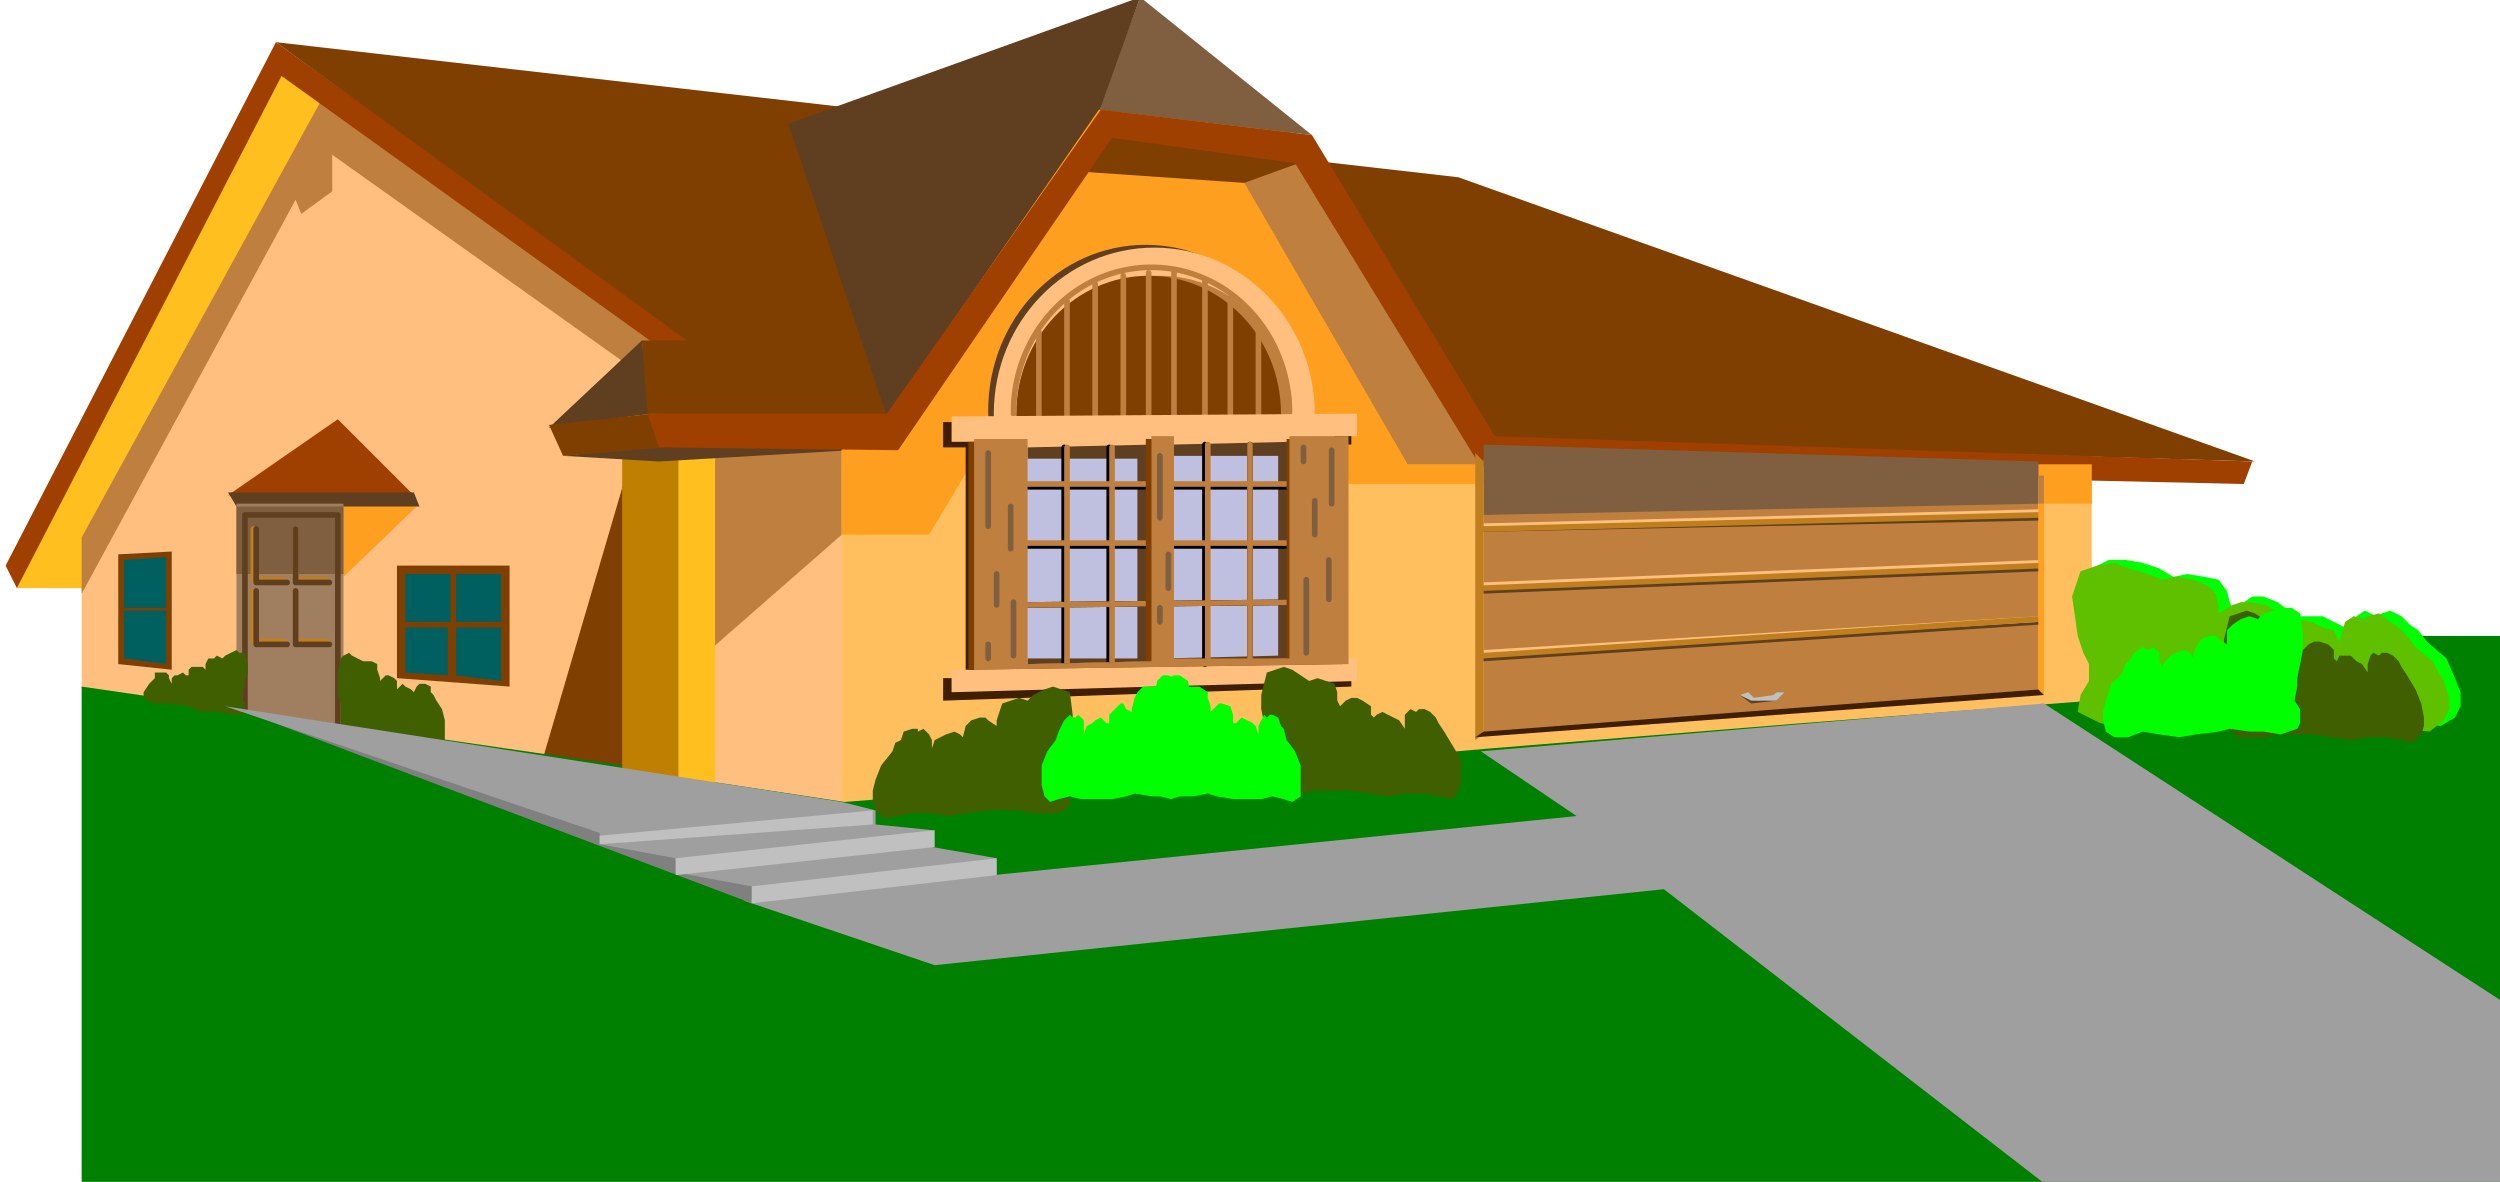<svg xmlns="http://www.w3.org/2000/svg" width="147.933" height="69.933" fill-rule="evenodd" stroke-linecap="round" preserveAspectRatio="none" viewBox="0 0 888 420"><style>.pen1{stroke:none}.brush4{fill:#ffbf7f}.brush5{fill:#7f3f00}.brush6{fill:#ffbf1f}.brush7{fill:#bf7f3f}.brush8{fill:#9f3f00}.brush10{fill:#5f3f1f}.brush12{fill:#ff9f1f}.brush13{fill:#7f5f3f}.pen3,.pen4{stroke:#5f3f1f;stroke-width:2;stroke-linejoin:round}.pen4{stroke:#bf7f1f}.brush15{fill:#005f5f}.brush17{fill:silver}.brush18{fill:#3f1f00}.pen6{stroke:#bf7f3f;stroke-width:2;stroke-linejoin:round}.brush19{fill:#bfbfdf}.brush21{fill:#0f0}.brush23{fill:#3f5f00}.brush24{fill:#9f9f9f}</style><path d="m29 245 271 41V125L127 24 29 203v42z" class="pen1 brush4"/><path d="m193 269 39 6-10-105-29 99z" class="pen1 brush5"/><path d="M6 209h24l92-170-24-18L6 209z" class="pen1 brush6"/><path d="m29 191 86-157 184 120v36l-48 42v-72h-19l-10-31-104-74v13l-11 8-2-5-76 140v-20z" class="pen1 brush7"/><path d="m6 209 94-182 135 97h15L98 15 2 201l4 8z" class="pen1 brush8"/><path d="M241 156h13v138h-13z" class="pen1 brush6"/><path d="m241 293-20-5V158l20-1v136z" class="pen1" style="fill:#bf7f00"/><path d="m195 152 33-31 3 26-36 5zm5 10 34-4 85 1-85 5-34-2z" class="pen1 brush10"/><path d="m195 151 37-4 4 12-36 3-5-11z" class="pen1 brush5"/><path d="m299 286 444-36v-91L522 67 299 46v240z" class="pen1" style="fill:#ffbf5f"/><path d="m98 15 420 48 283 101-571-17-2-26h16L98 15z" class="pen1 brush5"/><path d="M299 154v36h31l21-35h126v17h57L457 44l-79-6-63 117-16-1z" class="pen1 brush12"/><path d="m405-1-15 40 76 9-61-49z" class="pen1 brush13"/><path d="m405-1-14 39-76 110-35-104L405-1z" class="pen1 brush10"/><path d="m466 56-24 9 58 100h32L466 56z" class="pen1 brush7"/><path d="m464 57-22 8-58-4 12-15 68 11z" class="pen1 brush5"/><path d="m230 147 4 12 85 1 76-111 65 9 66 108 271 6 3-8-269-9-65-107-75-9-76 108h-85zM81 176l39-27 27 27H81z" class="pen1 brush8"/><path d="M122 178v27l26-25-26-2z" class="pen1 brush12"/><path d="M81 175h66l2 5H84l-3-5z" class="pen1 brush10"/><path d="M84 179h38v79l-38-6v-73z" class="pen1" style="fill:#9f7f5f"/><path d="M84 180h38v24H84v-24z" class="pen1 brush13"/><path fill="none" d="M87 253v-70h33v75" class="pen3"/><path fill="none" d="M90 188v18h11" class="pen4"/><path fill="none" d="M91 188v19h11" class="pen3"/><path fill="none" d="M105 188v18h11" class="pen4"/><path fill="none" d="M105 188v19h12" class="pen3"/><path fill="none" d="M90 210v18h11" class="pen4"/><path fill="none" d="M91 210v19h11" class="pen3"/><path fill="none" d="M105 210v18h11" class="pen4"/><path fill="none" d="M105 210v19h12" class="pen3"/><path d="m42 197 19-1v42l-19-2v-39z" class="pen1 brush5"/><path d="M44 199v17h15v-18l-15 1zm0 18h15v19l-15-2v-17z" class="pen1 brush15"/><path d="M141 201h40v43l-40-3v-40z" class="pen1 brush5"/><path d="M144 204h16v17h-16zm0 19h15v17l-15-1v-16zm18-19h16v17h-16zm0 19h16v19l-16-2v-17z" class="pen1 brush15"/><path d="M527 163v98l197-16v-80l-197-2z" class="pen1 brush7"/><path d="M724 165h19v14h-19z" class="pen1 brush12"/><path d="m527 158 197 6v15l-197 4v-25z" class="pen1 brush13"/><path fill="none" d="m527 188 197-4m-198 26 199-8m-198 32 197-13" class="pen3"/><path fill="none" d="m527 187 197-5m-198 26 199-8m-198 32 197-12" style="stroke:#ffbf7f;stroke-width:2;stroke-linejoin:round"/><path fill="none" d="m527 188 197-5m-197 26 198-8m-198 32 197-13" class="pen4"/><path d="M527 164v97l-3 2V161l3 3z" class="pen1" style="fill:#bf7f1f"/><path d="m724 245 2 2v-68h-2v66z" class="pen1 brush12"/><path d="M724 179h2v-10h-2v10z" class="pen1 brush7"/><path d="m618 247 4 3 9-1 3-3h-3l-1 2-6 1-3-2h-3z" class="pen1 brush10"/><path d="m618 247 4 2h9l3-3h-3l-1 1-7 1-2-2-3 1z" class="pen1 brush17"/><path d="m527 260 197-15 2 2-202 15 3-2z" class="pen1 brush18"/><ellipse cx="407" cy="146" class="pen1 brush10" rx="56" ry="59"/><ellipse cx="410" cy="147" class="pen1 brush4" rx="57" ry="59"/><ellipse cx="412" cy="147" class="pen1 brush7" rx="47" ry="49"/><ellipse cx="408" cy="147" class="pen1 brush5" rx="47" ry="49"/><path fill="none" d="M408 97v56m-9-55v56m-10-53v56m-10-50v56m-10-45v47m48-68v57m11-54v56m9-50v57m10-48v46m10.998-15.01a49 51.5 0 0 0-97.996 1.02" class="pen6"/><path d="m335 150 145-1v9h-9v78h9v8l-145 5v-8h8v-82h-8v-9z" class="pen1 brush18"/><path d="m338 148 144-1v8h-8v79h8v8l-144 4v-8h8v-81h-8v-9z" class="pen1 brush4"/><path d="m365 159 44-1v77l-44 1v-77z" class="pen1 brush10"/><path d="M363 163h41v71h-41v-71z" class="pen1 brush19"/><path d="m416 158 43-1v77l-43 1v-77z" class="pen1 brush10"/><path d="M413 162h41v71l-41 1v-72z" class="pen1 brush19"/><path fill="none" d="m364 215 98-1m-98-41h96m-96 21h97m-83-35v77m16-77v77m34-78v78m16-78v77" style="stroke:#000;stroke-width:2;stroke-linejoin:round"/><path fill="none" d="M365 172h96m-96 21h96m-97 22 99-1m-84-55v77m16-77v76m34-77v77m15-77v77" class="pen6"/><path d="M344 157h20v79l43-1v-79h9v79l41-1v-78h20v80l-133 2v-81z" class="pen1 brush5"/><path d="M346 156h19v80l44-1v-80h8v79h41v-79h21v81l-133 2v-82z" class="pen1 brush7"/><path fill="none" d="M351 161v26m8-7v15m-5 9v11m6-1v19m-9-4v5m113-2v-26m8 7v-14m-5-9v-12m6 1v-19m-10 4v-5m-51 3v22m3 13v12m-3 7v5" style="stroke:#7f5f3f;stroke-width:2;stroke-linejoin:round"/><path d="m29 244 192 28v15l19 6h14v-15l46 7 125-10 104-9 111-9 103-8v-23h146v196H29V244z" class="pen1" style="fill:green"/><path d="m743 202 6-3h6l6 1 6 2 5 3 5-1 6 1 5 1 3 4 1 4 1 2 4-2 3-2h4l5 2 4 3 1 4 1 1 2-3h8l4 2 4 2 2 3 1-3 1-4 3-2 4 2 2-1 3-1 4 2 3 3 3 2 3 4 7 6 3 7 2 5v5l-2 4-5 3-9-1-10-1h-11l-12 1-13-1-14-1-9-1-12 1-8 1h-13l-6-1-4-1-4-3 2-5 2-5v-7l-1-3-3-7-1-6-1-7 3-9z" class="pen1 brush21"/><path d="m739 203 6-2 6-1 5 2 7 2 5 2 5-1 6 1 5 2 3 3 1 4v3l5-3 3-1h3l6 1 4 3 1 4 1 1 2-2 3-1 5 1 4 2 4 1 2 4 1-4 1-3 3-2 4 1 1-1 4-1 4 3 3 2 3 3 3 4 6 5 4 7 2 6v4l-2 4-5 4-10-1-9-2-11 1-13 1-12-1-14-2h-22l-8 1-12 1-6-1-4-2-4-2 1-6 3-5v-6l-2-4-2-6-1-7-1-7 3-9z" class="pen1" style="fill:#5fc000"/><path d="m792 219 3-1 3-1 3 1 3 2 3 2 3-1 3 1 3 1 1 3 1 3v2l2-2 2-1h2l3 1 2 2v3l1 1 1-2h4l2 2 2 1 2 3v-3l1-3 1-1 2 1 1-1h2l2 1 2 2 1 2 2 3 3 5 2 5 1 5v3l-1 3-3 3-4-1-6-1h-5l-7 1-7-1-7-1h-12l-4 1h-10l-2-2-2-1 1-5 1-4v-5l-1-3-1-5-1-5v-5l2-8z" class="pen1 brush23"/><path d="m817 218-3-2h-3l-3 1-4 1-2 2-3-1-3 1-3 2-2 2v5l-3-2-1-1h-2l-3 1-2 3-1 3v1l-1-2-2-1-3 1-2 1-2 2-1 2-1-2v-3l-2-2-2 1-2-1-3 2-1 2-2 2-1 3-4 4-2 6-1 4v3l1 4 3 2h5l5-2 6 1 7 1 6-1 8-1 4-1 7 1h5l6 1 3-1 3-1 1-2v-5l-2-3 1-5v-3l1-5 1-5v-6l-1-7z" class="pen1 brush21"/><path d="M87 232h-2l-1-1-2 1-2 1-1 1-2-1-1 1h-2l-1 2v2l-1-1h-4l-1 1v2h-1l-1-1-2 1h-1l-1 1v2l-1-2v-1l-1-1h-4v2l-1 1-1 1-2 3v2l3 2h5l8 1 4 2h6l5 1h4l1-1v-3l-1-2v-2l1-2v-2l1-3v-3l-1-4zm34 2 1-1 2-1 1 1 2 1 2 1h3l2 1v2l1 3v1l1-1 1-1h1l2 1 1 1v3l1-1 1-1 1 1 2 1 1 1v2-2l1-2 1-1h2l2 1v2l1 1 1 2 2 3 1 4v8l-5 1-12-2-6-1h-2l-5-1h-5l-2-2v-9l-1-3v-8l1-5zm329 5 3-1 3-1 3 1 3 2 3 2 3-1 3 1 3 1 1 3v3l1 2 2-2 2-1h2l2 1 3 2v3l1 1 1-1 2-1 2 1 2 1 2 1 2 3v-5l2-2 2 1 1-1h2l2 1 2 2 1 2 2 3 3 5 3 5v8l-1 3-2 3-5-1-6-1h-5l-7 1-7-1-7-1h-12l-4 1h-10l-2-2-2-1 1-5 1-4v-5l-1-3-1-5-1-5v-5l2-8zm-70 7-3-1-3-1-3 1-4 2-2 2-3-1-3 1-3 1-1 3-1 3v2l-3-2-1-1h-2l-3 1-2 2-1 4-1-1-2-1-3 1-2 1-2 1-1 3v-3l-1-2-2-2-2 1v-1h-2l-3 1-1 3-2 1-1 3-4 5-2 5-1 4v4l1 3 3 3 5-1 5-1h6l7 1 6-1 8-1h11l5 1h9l3-2 1-1v-5l-2-4 1-5v-3l1-5 1-5v-5l-1-8z" class="pen1 brush23"/><path d="m422 242-3-2h-2l-2 1-3 2-2 1h-4l-2 2-1 2-1 4v1l-2-1-1-2h-1l-2 2-2 2v3h-1l-1-1-1-1-2 1-1 1-2 1-1 3v-5l-2-2-1 1h-1l-1-1-2 2-1 2-1 2-1 3-3 4-2 5v7l1 4 2 2 3-1 4-1 4 1h11l5-1 3-1 6 1h3l4 1 3-1 2-1 1-2-1-4-1-4 1-5v-3l1-4v-5l1-6-1-7z" class="pen1 brush21"/><path d="m411 242 2-2h2l2 1 3 1 2 2h4l3 2v2l1 3v2l2-2 1-1h1l3 1 1 3v3h1l1-1 1-1 2 1 2 1 1 1 1 3v-3l1-2 1-2 1 1 1-1h1l2 1 1 3 1 1 1 4 3 4 2 5v11l-3 2-3-1-4-1-4 1h-10l-6-1-3-1-5 1h-11l-1-1-2-2 1-5 1-3v-5l-1-3-1-5v-10l1-7z" class="pen1 brush21"/><path d="m264 320 296-30-34-23 200-17 163 106v66H728L591 316l-259 27-68-23z" class="pen1 brush24"/><path d="m87 253 180 68v-11l-87-37-93-20z" class="pen1" style="fill:gray"/><path d="m80 251 219 34 12 3v5l20 2v6l23 4v6l-87 10v-6l-27-5v-5l-27-5v-4L80 251z" class="pen1 brush24"/><path d="m213 297 97-9v5l-97 7v-3zm27 8 92-10v6l-92 10v-6zm27 10 87-10v6l-87 10v-6z" class="pen1 brush17"/></svg>
